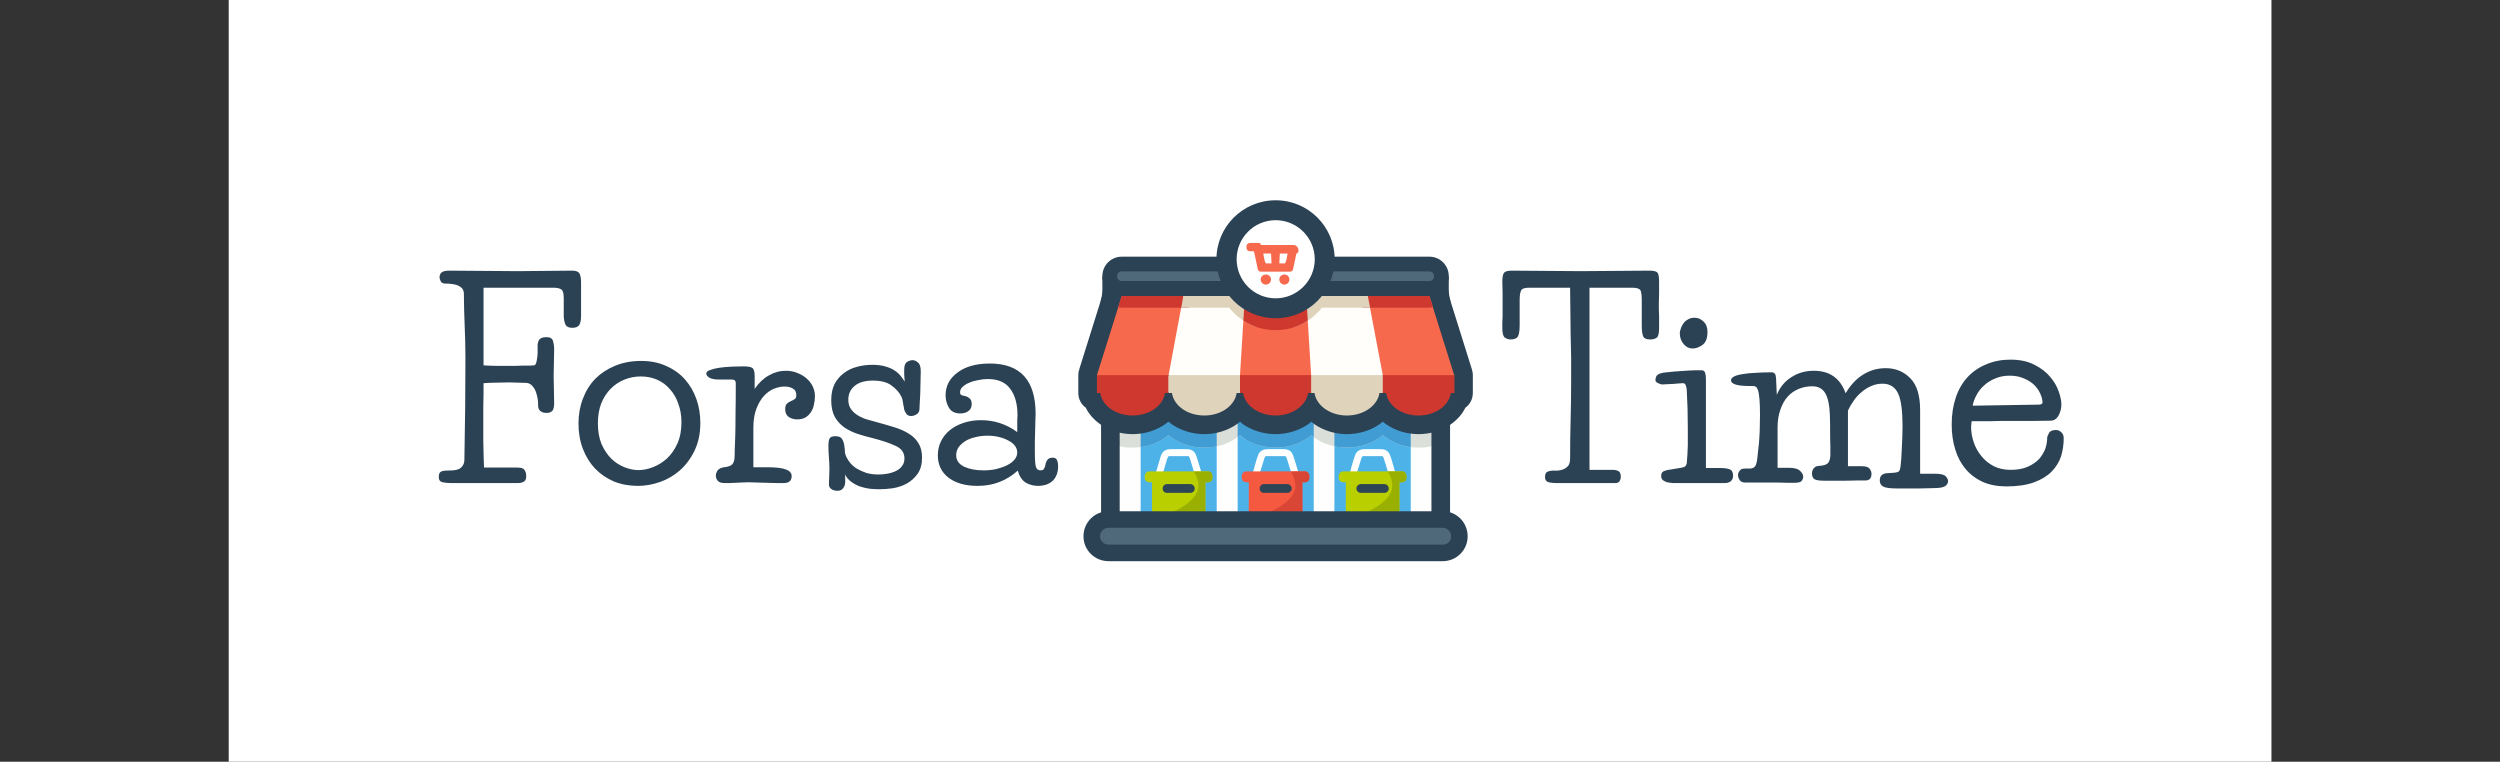 <svg xmlns="http://www.w3.org/2000/svg" version="1.1" xmlns:xlink="http://www.w3.org/1999/xlink" xmlns:svgjs="http://svgjs.dev/svgjs" viewBox="0 0 7.122 2.17"><rect x="0" y="0" width="7.122" height="2.17" fill="#333333" stroke="none"/><g transform="matrix(0.737,0,0,0.737,1.222,0.771)"><rect width="7.896" height="7.896" x="-0.774" y="-3.522" fill="#ffffff"></rect><g transform="matrix(1,0,0,1,0,0)" clip-path="url(#SvgjsClipPath2410)"><g clip-path="url(#SvgjsClipPath24054eab0148-714e-4368-abd0-821c5b5f8523)"><path d=" M 3.572 1.057 L 2.973 1.057 L 2.973 0.4 L 3.572 0.4 L 3.572 1.057 Z M 3.117 0.914 L 3.429 0.914 L 3.429 0.544 L 3.117 0.544 L 3.117 0.914 Z" fill="#2b4254" transform="matrix(1,0,0,1,0,0)" fill-rule="nonzero"></path></g><g clip-path="url(#SvgjsClipPath24054eab0148-714e-4368-abd0-821c5b5f8523)"><path d=" M 3.491 1.057 L 3.054 1.057 L 3.054 0.4 L 3.491 0.4 L 3.491 1.057 Z M 3.197 0.914 L 3.348 0.914 L 3.348 0.544 L 3.197 0.544 L 3.197 0.914 Z" fill="#2b4254" transform="matrix(1,0,0,1,0,0)" fill-rule="nonzero"></path></g><g clip-path="url(#SvgjsClipPath24054eab0148-714e-4368-abd0-821c5b5f8523)"><path d=" M 3.947 1.057 L 3.348 1.057 L 3.348 0.4 L 3.947 0.4 L 3.947 1.057 Z M 3.491 0.914 L 3.803 0.914 L 3.803 0.544 L 3.491 0.544 L 3.491 0.914 Z" fill="#2b4254" transform="matrix(1,0,0,1,0,0)" fill-rule="nonzero"></path></g><g clip-path="url(#SvgjsClipPath24054eab0148-714e-4368-abd0-821c5b5f8523)"><path d=" M 3.866 1.057 L 3.429 1.057 L 3.429 0.4 L 3.866 0.4 L 3.866 1.057 Z M 3.572 0.914 L 3.723 0.914 L 3.723 0.544 L 3.572 0.544 L 3.572 0.914 Z" fill="#2b4254" transform="matrix(1,0,0,1,0,0)" fill-rule="nonzero"></path></g><g clip-path="url(#SvgjsClipPath24054eab0148-714e-4368-abd0-821c5b5f8523)"><path d=" M 3.197 1.057 L 2.598 1.057 L 2.598 0.4 L 3.197 0.4 L 3.197 1.057 Z M 2.742 0.914 L 3.054 0.914 L 3.054 0.544 L 2.742 0.544 L 2.742 0.914 Z" fill="#2b4254" transform="matrix(1,0,0,1,0,0)" fill-rule="nonzero"></path></g><g clip-path="url(#SvgjsClipPath24054eab0148-714e-4368-abd0-821c5b5f8523)"><path d=" M 3.117 1.057 L 2.679 1.057 L 2.679 0.4 L 3.117 0.4 L 3.117 1.057 Z M 2.822 0.914 L 2.973 0.914 L 2.973 0.544 L 2.822 0.544 L 2.822 0.914 Z" fill="#2b4254" transform="matrix(1,0,0,1,0,0)" fill-rule="nonzero"></path></g><g clip-path="url(#SvgjsClipPath24054eab0148-714e-4368-abd0-821c5b5f8523)"><path d=" M 2.671 0.022 L 2.603 0.022 L 2.603 0.071 C 2.603 0.081 2.602 0.099 2.597 0.116 C 2.592 0.133 2.632 0.131 2.632 0.131 L 2.673 0.077 L 2.671 0.022 Z" fill="#2b4254" transform="matrix(1,0,0,1,0,0)" fill-rule="nonzero"></path></g><g clip-path="url(#SvgjsClipPath24054eab0148-714e-4368-abd0-821c5b5f8523)"><path d=" M 3.874 0.022 L 3.942 0.022 C 3.942 0.022 3.942 0.061 3.942 0.071 C 3.942 0.081 3.943 0.099 3.948 0.116 C 3.953 0.133 3.913 0.131 3.913 0.131 L 3.872 0.077 L 3.874 0.022 Z" fill="#2b4254" transform="matrix(1,0,0,1,0,0)" fill-rule="nonzero"></path></g><g clip-path="url(#SvgjsClipPath24054eab0148-714e-4368-abd0-821c5b5f8523)"><path d=" M 2.831 0.508 L 2.67 0.679 L 2.67 0.985 L 3.045 0.985 L 3.126 0.985 L 3.42 0.985 L 3.5 0.985 L 3.875 0.985 L 3.875 0.679 L 3.581 0.489 L 2.831 0.508 Z" fill="#fefefe" transform="matrix(1,0,0,1,0,0)" fill-rule="nonzero"></path></g><g clip-path="url(#SvgjsClipPath24054eab0148-714e-4368-abd0-821c5b5f8523)"><path d=" M 3.126 0.472 L 3.42 0.472 L 3.42 0.985 L 3.126 0.985 Z" fill="#4db2e8" transform="matrix(1,0,0,1,0,0)" fill-rule="nonzero"></path></g><g clip-path="url(#SvgjsClipPath24054eab0148-714e-4368-abd0-821c5b5f8523)"><path d=" M 3.5 0.472 L 3.795 0.472 L 3.795 0.985 L 3.5 0.985 Z" fill="#4db2e8" transform="matrix(1,0,0,1,0,0)" fill-rule="nonzero"></path></g><g clip-path="url(#SvgjsClipPath24054eab0148-714e-4368-abd0-821c5b5f8523)"><path d=" M 2.751 0.472 L 3.045 0.472 L 3.045 0.985 L 2.751 0.985 Z" fill="#4db2e8" transform="matrix(1,0,0,1,0,0)" fill-rule="nonzero"></path></g><g clip-path="url(#SvgjsClipPath24054eab0148-714e-4368-abd0-821c5b5f8523)"><path d=" M 3.875 0.522 C 3.867 0.531 3.85 0.541 3.825 0.541 C 3.792 0.541 3.772 0.524 3.771 0.514 C 3.769 0.501 3.763 0.49 3.755 0.48 C 3.756 0.477 3.757 0.475 3.757 0.472 L 3.617 0.472 C 3.617 0.472 3.617 0.472 3.617 0.472 L 3.617 0.474 C 3.617 0.476 3.618 0.478 3.619 0.48 C 3.61 0.489 3.605 0.501 3.603 0.514 C 3.601 0.524 3.582 0.541 3.548 0.541 C 3.515 0.541 3.495 0.524 3.494 0.514 C 3.491 0.497 3.483 0.483 3.471 0.472 L 3.35 0.472 C 3.338 0.483 3.33 0.497 3.327 0.514 C 3.326 0.524 3.306 0.541 3.273 0.541 C 3.239 0.541 3.22 0.524 3.218 0.514 C 3.216 0.497 3.207 0.483 3.195 0.472 L 3.074 0.472 C 3.062 0.483 3.054 0.497 3.051 0.514 C 3.05 0.524 3.03 0.541 2.997 0.541 C 2.964 0.541 2.944 0.524 2.942 0.514 C 2.94 0.501 2.935 0.489 2.927 0.479 C 2.927 0.477 2.928 0.474 2.929 0.472 L 2.788 0.472 C 2.789 0.475 2.789 0.477 2.79 0.48 C 2.782 0.489 2.777 0.501 2.775 0.514 C 2.773 0.524 2.753 0.541 2.72 0.541 C 2.695 0.541 2.678 0.531 2.67 0.523 L 2.67 0.679 C 2.686 0.683 2.703 0.684 2.72 0.684 C 2.766 0.684 2.81 0.671 2.845 0.646 C 2.85 0.643 2.854 0.64 2.858 0.636 C 2.863 0.64 2.867 0.643 2.871 0.646 C 2.907 0.671 2.951 0.684 2.997 0.684 C 3.043 0.684 3.087 0.671 3.122 0.646 C 3.127 0.643 3.131 0.64 3.135 0.636 C 3.139 0.64 3.143 0.643 3.147 0.646 C 3.182 0.671 3.227 0.684 3.273 0.684 C 3.318 0.684 3.363 0.671 3.398 0.646 C 3.402 0.643 3.406 0.64 3.411 0.636 C 3.415 0.64 3.419 0.643 3.423 0.646 C 3.458 0.671 3.503 0.684 3.548 0.684 C 3.594 0.684 3.639 0.671 3.674 0.646 C 3.678 0.643 3.683 0.64 3.687 0.636 C 3.691 0.64 3.695 0.643 3.7 0.646 C 3.735 0.671 3.779 0.684 3.825 0.684 C 3.842 0.684 3.859 0.683 3.875 0.679 L 3.875 0.522 Z" fill="#dbdfda" transform="matrix(1,0,0,1,0,0)" fill-rule="nonzero"></path></g><g clip-path="url(#SvgjsClipPath24054eab0148-714e-4368-abd0-821c5b5f8523)"><path d=" M 3.795 0.535 C 3.78 0.53 3.772 0.52 3.771 0.514 C 3.769 0.501 3.763 0.49 3.755 0.48 C 3.756 0.477 3.757 0.475 3.757 0.472 L 3.617 0.472 C 3.617 0.472 3.617 0.472 3.617 0.472 L 3.617 0.474 C 3.617 0.476 3.618 0.478 3.619 0.48 C 3.61 0.489 3.605 0.501 3.603 0.514 C 3.601 0.524 3.582 0.541 3.548 0.541 C 3.526 0.541 3.509 0.533 3.5 0.525 L 3.5 0.56 L 3.42 0.56 L 3.42 0.472 L 3.35 0.472 C 3.338 0.483 3.33 0.497 3.327 0.514 C 3.326 0.524 3.306 0.541 3.273 0.541 C 3.239 0.541 3.22 0.524 3.218 0.514 C 3.216 0.497 3.207 0.483 3.195 0.472 L 3.126 0.472 L 3.126 0.56 L 3.045 0.56 L 3.045 0.525 C 3.036 0.533 3.02 0.541 2.997 0.541 C 2.964 0.541 2.944 0.524 2.942 0.514 C 2.94 0.501 2.935 0.489 2.927 0.479 C 2.927 0.477 2.928 0.474 2.929 0.472 L 2.788 0.472 C 2.789 0.475 2.789 0.477 2.79 0.48 C 2.782 0.489 2.777 0.501 2.775 0.514 C 2.774 0.52 2.765 0.529 2.751 0.535 L 2.751 0.682 C 2.785 0.678 2.818 0.665 2.845 0.646 C 2.85 0.643 2.854 0.64 2.858 0.636 C 2.863 0.64 2.867 0.643 2.871 0.646 C 2.907 0.671 2.951 0.684 2.997 0.684 C 3.013 0.684 3.029 0.683 3.045 0.679 L 3.045 0.575 L 3.126 0.575 L 3.126 0.644 C 3.129 0.641 3.132 0.639 3.135 0.636 C 3.139 0.64 3.143 0.643 3.147 0.646 C 3.182 0.671 3.227 0.684 3.273 0.684 C 3.318 0.684 3.363 0.671 3.398 0.646 C 3.402 0.643 3.407 0.64 3.411 0.636 C 3.413 0.639 3.417 0.641 3.42 0.644 L 3.42 0.575 L 3.5 0.575 L 3.5 0.679 C 3.516 0.683 3.532 0.684 3.548 0.684 C 3.594 0.684 3.639 0.671 3.674 0.646 C 3.678 0.643 3.683 0.64 3.687 0.636 C 3.691 0.64 3.695 0.643 3.7 0.646 C 3.727 0.665 3.76 0.678 3.795 0.682 L 3.795 0.535 Z" fill="#409cd3" transform="matrix(1,0,0,1,0,0)" fill-rule="nonzero"></path></g><g clip-path="url(#SvgjsClipPath24054eab0148-714e-4368-abd0-821c5b5f8523)"><path d=" M 3.341 0.716 C 3.338 0.707 3.331 0.69 3.304 0.69 L 3.242 0.69 C 3.214 0.69 3.207 0.707 3.204 0.716 C 3.2 0.726 3.185 0.778 3.184 0.784 L 3.209 0.791 C 3.216 0.769 3.227 0.732 3.229 0.726 C 3.23 0.723 3.231 0.72 3.233 0.718 C 3.234 0.717 3.237 0.717 3.242 0.717 L 3.304 0.717 C 3.308 0.717 3.311 0.717 3.312 0.718 C 3.314 0.72 3.315 0.723 3.316 0.726 C 3.318 0.732 3.329 0.769 3.336 0.791 L 3.362 0.784 C 3.36 0.778 3.345 0.726 3.341 0.716 Z" fill="#ffffff" transform="matrix(1,0,0,1,0,0)" fill-rule="nonzero"></path></g><g clip-path="url(#SvgjsClipPath24054eab0148-714e-4368-abd0-821c5b5f8523)"><path d=" M 3.206 0.816 L 3.339 0.816 L 3.339 0.871 L 3.206 0.871 Z" fill="#2e4555" transform="matrix(1,0,0,1,0,0)" fill-rule="nonzero"></path></g><g clip-path="url(#SvgjsClipPath24054eab0148-714e-4368-abd0-821c5b5f8523)"><path d=" M 3.386 0.776 L 3.159 0.776 C 3.15 0.776 3.142 0.784 3.142 0.793 L 3.142 0.802 C 3.142 0.811 3.15 0.818 3.159 0.818 L 3.169 0.818 L 3.169 0.949 L 3.376 0.949 L 3.376 0.818 L 3.386 0.818 C 3.395 0.818 3.403 0.811 3.403 0.802 L 3.403 0.793 C 3.403 0.784 3.395 0.776 3.386 0.776 Z M 3.335 0.842 C 3.335 0.852 3.327 0.859 3.318 0.859 L 3.227 0.859 C 3.218 0.859 3.211 0.852 3.211 0.842 L 3.211 0.842 C 3.211 0.833 3.218 0.825 3.227 0.825 L 3.318 0.825 C 3.327 0.825 3.335 0.833 3.335 0.842 L 3.335 0.842 Z" fill="#f55940" transform="matrix(1,0,0,1,0,0)" fill-rule="nonzero"></path></g><g clip-path="url(#SvgjsClipPath24054eab0148-714e-4368-abd0-821c5b5f8523)"><path d=" M 3.386 0.776 L 3.331 0.776 C 3.344 0.797 3.352 0.82 3.348 0.843 C 3.341 0.879 3.298 0.916 3.219 0.947 C 3.218 0.948 3.217 0.948 3.216 0.949 L 3.376 0.949 L 3.376 0.818 L 3.386 0.818 C 3.395 0.818 3.403 0.811 3.403 0.802 L 3.403 0.793 C 3.403 0.784 3.395 0.776 3.386 0.776 Z" fill="#da4636" transform="matrix(1,0,0,1,0,0)" fill-rule="nonzero"></path></g><g clip-path="url(#SvgjsClipPath24054eab0148-714e-4368-abd0-821c5b5f8523)"><path d=" M 3.716 0.716 C 3.713 0.707 3.706 0.69 3.679 0.69 L 3.616 0.69 C 3.589 0.69 3.582 0.707 3.579 0.716 C 3.575 0.726 3.56 0.778 3.559 0.784 L 3.584 0.791 C 3.591 0.769 3.602 0.732 3.604 0.726 C 3.605 0.723 3.606 0.72 3.608 0.718 C 3.609 0.717 3.612 0.717 3.616 0.717 L 3.679 0.717 C 3.683 0.717 3.686 0.717 3.687 0.718 C 3.689 0.72 3.69 0.723 3.691 0.726 C 3.693 0.732 3.704 0.769 3.711 0.791 L 3.736 0.784 C 3.735 0.778 3.72 0.726 3.716 0.716 Z" fill="#ffffff" transform="matrix(1,0,0,1,0,0)" fill-rule="nonzero"></path></g><g clip-path="url(#SvgjsClipPath24054eab0148-714e-4368-abd0-821c5b5f8523)"><path d=" M 3.581 0.816 L 3.714 0.816 L 3.714 0.871 L 3.581 0.871 Z" fill="#2e4555" transform="matrix(1,0,0,1,0,0)" fill-rule="nonzero"></path></g><g clip-path="url(#SvgjsClipPath24054eab0148-714e-4368-abd0-821c5b5f8523)"><path d=" M 3.761 0.776 L 3.534 0.776 C 3.525 0.776 3.517 0.784 3.517 0.793 L 3.517 0.802 C 3.517 0.811 3.525 0.818 3.534 0.818 L 3.544 0.818 L 3.544 0.949 L 3.751 0.949 L 3.751 0.818 L 3.761 0.818 C 3.77 0.818 3.778 0.811 3.778 0.802 L 3.778 0.793 C 3.778 0.784 3.77 0.776 3.761 0.776 Z M 3.71 0.842 C 3.71 0.852 3.702 0.859 3.693 0.859 L 3.602 0.859 C 3.593 0.859 3.585 0.852 3.585 0.842 L 3.585 0.842 C 3.585 0.833 3.593 0.825 3.602 0.825 L 3.693 0.825 C 3.702 0.825 3.71 0.833 3.71 0.842 L 3.71 0.842 Z" fill="#b9cf00" transform="matrix(1,0,0,1,0,0)" fill-rule="nonzero"></path></g><g clip-path="url(#SvgjsClipPath24054eab0148-714e-4368-abd0-821c5b5f8523)"><path d=" M 3.761 0.776 L 3.706 0.776 C 3.719 0.797 3.727 0.82 3.722 0.843 C 3.716 0.879 3.673 0.916 3.594 0.947 C 3.593 0.948 3.592 0.948 3.591 0.949 L 3.751 0.949 L 3.751 0.818 L 3.761 0.818 C 3.77 0.818 3.778 0.811 3.778 0.802 L 3.778 0.793 C 3.778 0.784 3.77 0.776 3.761 0.776 Z" fill="#9ab000" transform="matrix(1,0,0,1,0,0)" fill-rule="nonzero"></path></g><g clip-path="url(#SvgjsClipPath24054eab0148-714e-4368-abd0-821c5b5f8523)"><path d=" M 2.966 0.716 C 2.963 0.707 2.956 0.69 2.929 0.69 L 2.867 0.69 C 2.839 0.69 2.833 0.707 2.829 0.716 C 2.826 0.726 2.811 0.778 2.809 0.784 L 2.835 0.791 C 2.841 0.769 2.852 0.732 2.854 0.726 C 2.856 0.723 2.857 0.72 2.858 0.718 C 2.859 0.717 2.862 0.717 2.867 0.717 L 2.929 0.717 C 2.933 0.717 2.936 0.717 2.938 0.718 C 2.939 0.72 2.94 0.723 2.941 0.726 C 2.944 0.732 2.954 0.769 2.961 0.791 L 2.987 0.784 C 2.985 0.778 2.97 0.726 2.966 0.716 Z" fill="#ffffff" transform="matrix(1,0,0,1,0,0)" fill-rule="nonzero"></path></g><g clip-path="url(#SvgjsClipPath24054eab0148-714e-4368-abd0-821c5b5f8523)"><path d=" M 2.831 0.816 L 2.965 0.816 L 2.965 0.871 L 2.831 0.871 Z" fill="#2e4555" transform="matrix(1,0,0,1,0,0)" fill-rule="nonzero"></path></g><g clip-path="url(#SvgjsClipPath24054eab0148-714e-4368-abd0-821c5b5f8523)"><path d=" M 3.011 0.776 L 2.784 0.776 C 2.775 0.776 2.767 0.784 2.767 0.793 L 2.767 0.802 C 2.767 0.811 2.775 0.818 2.784 0.818 L 2.795 0.818 L 2.795 0.949 L 3.001 0.949 L 3.001 0.818 L 3.011 0.818 C 3.021 0.818 3.028 0.811 3.028 0.802 L 3.028 0.793 C 3.028 0.784 3.021 0.776 3.011 0.776 Z M 2.96 0.842 C 2.96 0.852 2.952 0.859 2.943 0.859 L 2.853 0.859 C 2.843 0.859 2.836 0.852 2.836 0.842 L 2.836 0.842 C 2.836 0.833 2.843 0.825 2.853 0.825 L 2.943 0.825 C 2.952 0.825 2.96 0.833 2.96 0.842 L 2.96 0.842 Z" fill="#b9cf00" transform="matrix(1,0,0,1,0,0)" fill-rule="nonzero"></path></g><g clip-path="url(#SvgjsClipPath24054eab0148-714e-4368-abd0-821c5b5f8523)"><path d=" M 3.011 0.776 L 2.956 0.776 C 2.97 0.797 2.977 0.82 2.973 0.843 C 2.966 0.879 2.923 0.916 2.844 0.947 C 2.843 0.948 2.842 0.948 2.841 0.949 L 3.001 0.949 L 3.001 0.818 L 3.011 0.818 C 3.021 0.818 3.028 0.811 3.028 0.802 L 3.028 0.793 C 3.028 0.784 3.021 0.776 3.011 0.776 Z" fill="#9ab000" transform="matrix(1,0,0,1,0,0)" fill-rule="nonzero"></path></g><g clip-path="url(#SvgjsClipPath24054eab0148-714e-4368-abd0-821c5b5f8523)"><path d=" M 3.825 0.632 C 3.779 0.632 3.735 0.618 3.7 0.594 C 3.695 0.59 3.691 0.587 3.687 0.584 C 3.683 0.587 3.678 0.59 3.674 0.594 C 3.639 0.618 3.594 0.632 3.548 0.632 C 3.503 0.632 3.458 0.618 3.423 0.594 C 3.419 0.591 3.415 0.587 3.411 0.584 C 3.407 0.587 3.402 0.591 3.398 0.594 C 3.363 0.618 3.318 0.632 3.273 0.632 C 3.227 0.632 3.182 0.618 3.147 0.594 C 3.143 0.591 3.139 0.587 3.135 0.584 C 3.131 0.587 3.127 0.591 3.122 0.594 C 3.087 0.618 3.043 0.632 2.997 0.632 C 2.951 0.632 2.907 0.618 2.871 0.594 C 2.867 0.59 2.863 0.587 2.858 0.584 C 2.854 0.587 2.85 0.59 2.845 0.594 C 2.81 0.618 2.766 0.632 2.72 0.632 C 2.674 0.632 2.63 0.618 2.595 0.594 C 2.57 0.576 2.551 0.555 2.539 0.53 C 2.521 0.517 2.51 0.496 2.51 0.473 L 2.51 0.404 C 2.51 0.395 2.512 0.386 2.515 0.377 L 2.609 0.077 C 2.619 0.047 2.646 0.026 2.678 0.026 L 3.867 0.026 C 3.899 0.026 3.927 0.047 3.936 0.077 L 4.03 0.377 C 4.033 0.386 4.035 0.395 4.035 0.404 L 4.035 0.473 C 4.035 0.496 4.024 0.517 4.006 0.53 C 3.994 0.555 3.975 0.576 3.95 0.594 C 3.915 0.618 3.871 0.632 3.825 0.632 Z M 3.755 0.427 C 3.763 0.437 3.769 0.449 3.771 0.462 C 3.772 0.471 3.792 0.489 3.825 0.489 C 3.858 0.489 3.878 0.471 3.88 0.462 C 3.881 0.451 3.886 0.44 3.892 0.431 L 3.892 0.416 L 3.815 0.17 L 2.73 0.17 L 2.653 0.416 L 2.653 0.431 C 2.66 0.44 2.664 0.451 2.666 0.462 C 2.667 0.471 2.687 0.489 2.72 0.489 C 2.753 0.489 2.773 0.471 2.775 0.462 C 2.777 0.449 2.782 0.437 2.79 0.427 C 2.788 0.42 2.787 0.413 2.787 0.405 L 2.787 0.404 C 2.787 0.365 2.819 0.333 2.858 0.333 L 2.858 0.333 C 2.883 0.333 2.906 0.345 2.919 0.366 C 2.931 0.385 2.933 0.407 2.927 0.427 C 2.935 0.437 2.94 0.449 2.942 0.462 C 2.944 0.471 2.964 0.489 2.997 0.489 C 3.03 0.489 3.05 0.471 3.051 0.462 C 3.057 0.427 3.087 0.401 3.122 0.401 L 3.147 0.401 C 3.183 0.401 3.213 0.427 3.218 0.462 C 3.22 0.471 3.239 0.489 3.273 0.489 C 3.306 0.489 3.326 0.471 3.327 0.462 C 3.332 0.427 3.362 0.401 3.398 0.401 L 3.423 0.401 C 3.458 0.401 3.489 0.427 3.494 0.462 C 3.495 0.471 3.515 0.489 3.548 0.489 C 3.582 0.489 3.601 0.471 3.603 0.462 C 3.605 0.449 3.61 0.437 3.619 0.427 C 3.618 0.425 3.617 0.423 3.617 0.421 L 3.617 0.42 C 3.612 0.399 3.617 0.376 3.631 0.36 C 3.644 0.343 3.665 0.333 3.687 0.333 L 3.687 0.333 C 3.727 0.333 3.759 0.365 3.759 0.404 L 3.759 0.406 C 3.759 0.413 3.757 0.42 3.755 0.427 Z M 2.582 0.404 L 2.582 0.404 L 2.582 0.404 Z" fill="#2b4254" transform="matrix(1,0,0,1,0,0)" fill-rule="nonzero"></path></g><g clip-path="url(#SvgjsClipPath24054eab0148-714e-4368-abd0-821c5b5f8523)"><path d=" M 3.399 0.461 C 3.399 0.516 3.342 0.56 3.273 0.56 C 3.203 0.56 3.146 0.516 3.146 0.461 C 3.146 0.406 3.203 0.361 3.273 0.361 C 3.342 0.361 3.399 0.406 3.399 0.461 Z" fill="#ce382e" transform="matrix(1,0,0,1,0,0)" fill-rule="nonzero"></path></g><g clip-path="url(#SvgjsClipPath24054eab0148-714e-4368-abd0-821c5b5f8523)"><path d=" M 3.675 0.461 C 3.675 0.516 3.618 0.56 3.548 0.56 C 3.479 0.56 3.422 0.516 3.422 0.461 C 3.422 0.406 3.479 0.361 3.548 0.361 C 3.618 0.361 3.675 0.406 3.675 0.461 Z" fill="#dfd3bb" transform="matrix(1,0,0,1,0,0)" fill-rule="nonzero"></path></g><g clip-path="url(#SvgjsClipPath24054eab0148-714e-4368-abd0-821c5b5f8523)"><path d=" M 3.951 0.461 C 3.951 0.516 3.895 0.56 3.825 0.56 C 3.755 0.56 3.699 0.516 3.699 0.461 C 3.699 0.406 3.755 0.361 3.825 0.361 C 3.895 0.361 3.951 0.406 3.951 0.461 Z" fill="#ce382e" transform="matrix(1,0,0,1,0,0)" fill-rule="nonzero"></path></g><g clip-path="url(#SvgjsClipPath24054eab0148-714e-4368-abd0-821c5b5f8523)"><path d=" M 3.687 0.404 L 3.548 0.339 L 3.41 0.404 L 3.401 0.441 L 3.41 0.473 L 3.687 0.473 L 3.695 0.44 L 3.687 0.404 Z" fill="#dfd3bb" transform="matrix(1,0,0,1,0,0)" fill-rule="nonzero"></path></g><g clip-path="url(#SvgjsClipPath24054eab0148-714e-4368-abd0-821c5b5f8523)"><path d=" M 3.964 0.404 L 3.819 0.324 L 3.687 0.404 L 3.687 0.473 L 3.964 0.473 L 3.964 0.404 Z" fill="#ce382e" transform="matrix(1,0,0,1,0,0)" fill-rule="nonzero"></path></g><g clip-path="url(#SvgjsClipPath24054eab0148-714e-4368-abd0-821c5b5f8523)"><path d=" M 3.265 0.324 L 3.135 0.404 L 3.126 0.438 L 3.135 0.473 L 3.41 0.473 L 3.41 0.404 L 3.265 0.324 Z" fill="#ce382e" transform="matrix(1,0,0,1,0,0)" fill-rule="nonzero"></path></g><g clip-path="url(#SvgjsClipPath24054eab0148-714e-4368-abd0-821c5b5f8523)"><path d=" M 3.123 0.461 C 3.123 0.516 3.067 0.56 2.997 0.56 C 2.927 0.56 2.871 0.516 2.871 0.461 C 2.871 0.406 2.927 0.361 2.997 0.361 C 3.067 0.361 3.123 0.406 3.123 0.461 Z" fill="#dfd3bb" transform="matrix(1,0,0,1,0,0)" fill-rule="nonzero"></path></g><g clip-path="url(#SvgjsClipPath24054eab0148-714e-4368-abd0-821c5b5f8523)"><path d=" M 2.846 0.461 C 2.846 0.516 2.79 0.56 2.72 0.56 C 2.65 0.56 2.594 0.516 2.594 0.461 C 2.594 0.406 2.65 0.361 2.72 0.361 C 2.79 0.361 2.846 0.406 2.846 0.461 Z" fill="#ce382e" transform="matrix(1,0,0,1,0,0)" fill-rule="nonzero"></path></g><g clip-path="url(#SvgjsClipPath24054eab0148-714e-4368-abd0-821c5b5f8523)"><path d=" M 2.859 0.404 L 2.992 0.324 L 3.135 0.404 L 3.135 0.473 L 2.859 0.473 L 2.843 0.435 L 2.859 0.404 Z" fill="#dfd3bb" transform="matrix(1,0,0,1,0,0)" fill-rule="nonzero"></path></g><g clip-path="url(#SvgjsClipPath24054eab0148-714e-4368-abd0-821c5b5f8523)"><path d=" M 2.582 0.404 L 2.72 0.324 L 2.858 0.404 L 2.858 0.473 L 2.582 0.473 L 2.582 0.404 Z" fill="#ce382e" transform="matrix(1,0,0,1,0,0)" fill-rule="nonzero"></path></g><g clip-path="url(#SvgjsClipPath24054eab0148-714e-4368-abd0-821c5b5f8523)"><path d=" M 3.867 0.098 L 3.963 0.404 L 3.687 0.404 L 3.555 0.246 L 3.629 0.098 L 3.867 0.098 Z" fill="#f6694d" transform="matrix(1,0,0,1,0,0)" fill-rule="nonzero"></path></g><g clip-path="url(#SvgjsClipPath24054eab0148-714e-4368-abd0-821c5b5f8523)"><path d=" M 3.629 0.098 L 3.687 0.404 L 3.41 0.404 L 3.33 0.259 L 3.391 0.098 L 3.629 0.098 Z" fill="#fffefb" transform="matrix(1,0,0,1,0,0)" fill-rule="nonzero"></path></g><g clip-path="url(#SvgjsClipPath24054eab0148-714e-4368-abd0-821c5b5f8523)"><path d=" M 2.678 0.098 L 2.582 0.404 L 2.859 0.404 L 2.99 0.246 L 2.916 0.098 L 2.678 0.098 Z" fill="#f6694d" transform="matrix(1,0,0,1,0,0)" fill-rule="nonzero"></path></g><g clip-path="url(#SvgjsClipPath24054eab0148-714e-4368-abd0-821c5b5f8523)"><path d=" M 2.916 0.098 L 2.859 0.404 L 3.135 0.404 L 3.216 0.259 L 3.154 0.098 L 2.916 0.098 Z" fill="#fffefb" transform="matrix(1,0,0,1,0,0)" fill-rule="nonzero"></path></g><g clip-path="url(#SvgjsClipPath24054eab0148-714e-4368-abd0-821c5b5f8523)"><path d=" M 3.391 0.098 L 3.273 0.098 L 3.154 0.098 L 3.135 0.404 L 3.273 0.404 L 3.41 0.404 L 3.391 0.098 Z" fill="#f6694d" transform="matrix(1,0,0,1,0,0)" fill-rule="nonzero"></path></g><g clip-path="url(#SvgjsClipPath24054eab0148-714e-4368-abd0-821c5b5f8523)"><path d=" M 3.607 0.143 L 3.867 0.143 C 3.872 0.143 3.877 0.142 3.881 0.141 L 3.867 0.098 L 3.629 0.098 L 3.607 0.143 Z" fill="#ce382e" transform="matrix(1,0,0,1,0,0)" fill-rule="nonzero"></path></g><g clip-path="url(#SvgjsClipPath24054eab0148-714e-4368-abd0-821c5b5f8523)"><path d=" M 3.629 0.098 L 3.391 0.098 L 3.345 0.218 C 3.388 0.204 3.425 0.177 3.452 0.143 L 3.638 0.143 L 3.629 0.098 Z" fill="#dfd3bb" transform="matrix(1,0,0,1,0,0)" fill-rule="nonzero"></path></g><g clip-path="url(#SvgjsClipPath24054eab0148-714e-4368-abd0-821c5b5f8523)"><path d=" M 2.664 0.141 C 2.669 0.142 2.673 0.143 2.678 0.143 L 2.938 0.143 L 2.916 0.098 L 2.678 0.098 L 2.664 0.141 Z" fill="#ce382e" transform="matrix(1,0,0,1,0,0)" fill-rule="nonzero"></path></g><g clip-path="url(#SvgjsClipPath24054eab0148-714e-4368-abd0-821c5b5f8523)"><path d=" M 3.154 0.098 L 2.916 0.098 L 2.908 0.143 L 3.093 0.143 C 3.12 0.177 3.157 0.204 3.2 0.218 L 3.154 0.098 Z" fill="#dfd3bb" transform="matrix(1,0,0,1,0,0)" fill-rule="nonzero"></path></g><g clip-path="url(#SvgjsClipPath24054eab0148-714e-4368-abd0-821c5b5f8523)"><path d=" M 3.273 0.23 C 3.318 0.23 3.361 0.217 3.397 0.193 L 3.391 0.098 L 3.154 0.098 L 3.148 0.193 C 3.184 0.217 3.227 0.23 3.273 0.23 Z" fill="#ce382e" transform="matrix(1,0,0,1,0,0)" fill-rule="nonzero"></path></g><g clip-path="url(#SvgjsClipPath24054eab0148-714e-4368-abd0-821c5b5f8523)"><path d=" M 2.678 -0.054 L 3.867 -0.054 C 3.909 -0.054 3.942 -0.02 3.942 0.021 L 3.942 0.022 C 3.942 0.063 3.909 0.097 3.867 0.097 L 2.678 0.097 C 2.636 0.097 2.603 0.063 2.603 0.022 L 2.603 0.021 C 2.603 -0.02 2.636 -0.054 2.678 -0.054 Z" fill="#2b4254" transform="matrix(1,0,0,1,0,0)" fill-rule="nonzero"></path></g><g clip-path="url(#SvgjsClipPath24054eab0148-714e-4368-abd0-821c5b5f8523)"><path d=" M 2.678 0.003 L 3.867 0.003 C 3.877 0.003 3.885 0.011 3.885 0.021 L 3.885 0.022 C 3.885 0.032 3.877 0.04 3.867 0.04 L 2.678 0.04 C 2.668 0.04 2.66 0.032 2.66 0.022 L 2.66 0.021 C 2.66 0.011 2.668 0.003 2.678 0.003 Z" fill="#50697a" transform="matrix(1,0,0,1,0,0)" fill-rule="nonzero"></path></g><g clip-path="url(#SvgjsClipPath24054eab0148-714e-4368-abd0-821c5b5f8523)"><path d=" M 3.501 -0.044 C 3.501 0.082 3.399 0.184 3.273 0.184 C 3.146 0.184 3.044 0.082 3.044 -0.044 C 3.044 -0.17 3.146 -0.272 3.273 -0.272 C 3.399 -0.272 3.501 -0.17 3.501 -0.044 Z" fill="#2b4254" transform="matrix(1,0,0,1,0,0)" fill-rule="nonzero"></path></g><g clip-path="url(#SvgjsClipPath24054eab0148-714e-4368-abd0-821c5b5f8523)"><path d=" M 3.424 -0.044 C 3.424 0.039 3.356 0.107 3.273 0.107 C 3.189 0.107 3.122 0.039 3.122 -0.044 C 3.122 -0.127 3.189 -0.195 3.273 -0.195 C 3.356 -0.195 3.424 -0.127 3.424 -0.044 Z" fill="#ffffff" transform="matrix(1,0,0,1,0,0)" fill-rule="nonzero"></path></g><g clip-path="url(#SvgjsClipPath24054eab0148-714e-4368-abd0-821c5b5f8523)"><path d=" M 3.342 -0.099 L 3.216 -0.099 L 3.215 -0.101 C 3.215 -0.105 3.212 -0.107 3.209 -0.107 L 3.173 -0.107 C 3.166 -0.107 3.16 -0.101 3.16 -0.094 L 3.16 -0.088 C 3.16 -0.081 3.166 -0.075 3.173 -0.075 L 3.189 -0.075 L 3.204 -0.005 C 3.205 -0 3.21 0.004 3.215 0.004 L 3.329 0.004 C 3.334 0.004 3.339 -0 3.34 -0.005 L 3.353 -0.066 C 3.357 -0.066 3.361 -0.072 3.361 -0.075 L 3.361 -0.079 C 3.361 -0.09 3.352 -0.099 3.342 -0.099 Z M 3.235 -0.028 L 3.235 -0.028 C 3.232 -0.033 3.23 -0.039 3.229 -0.044 L 3.225 -0.066 L 3.255 -0.066 L 3.257 -0.028 L 3.235 -0.028 Z M 3.315 -0.044 C 3.314 -0.039 3.312 -0.033 3.309 -0.028 L 3.309 -0.028 C 3.309 -0.028 3.287 -0.028 3.287 -0.028 L 3.289 -0.066 L 3.319 -0.066 L 3.315 -0.044 Z" fill="#f6694d" transform="matrix(1,0,0,1,0,0)" fill-rule="nonzero"></path></g><g clip-path="url(#SvgjsClipPath24054eab0148-714e-4368-abd0-821c5b5f8523)"><path d=" M 3.255 0.034 C 3.255 0.045 3.246 0.054 3.235 0.054 C 3.224 0.054 3.215 0.045 3.215 0.034 C 3.215 0.023 3.224 0.015 3.235 0.015 C 3.246 0.015 3.255 0.023 3.255 0.034 Z" fill="#f6694d" transform="matrix(1,0,0,1,0,0)" fill-rule="nonzero"></path></g><g clip-path="url(#SvgjsClipPath24054eab0148-714e-4368-abd0-821c5b5f8523)"><path d=" M 3.326 0.034 C 3.326 0.045 3.317 0.054 3.307 0.054 C 3.296 0.054 3.287 0.045 3.287 0.034 C 3.287 0.023 3.296 0.015 3.307 0.015 C 3.317 0.015 3.326 0.023 3.326 0.034 Z" fill="#f6694d" transform="matrix(1,0,0,1,0,0)" fill-rule="nonzero"></path></g><g clip-path="url(#SvgjsClipPath24054eab0148-714e-4368-abd0-821c5b5f8523)"><path d=" M 3.919 1.123 L 2.627 1.123 C 2.573 1.123 2.53 1.08 2.53 1.027 C 2.53 0.973 2.573 0.93 2.627 0.93 L 3.919 0.93 C 3.972 0.93 4.015 0.973 4.015 1.027 C 4.015 1.08 3.972 1.123 3.919 1.123 Z" fill="#2b4254" transform="matrix(1,0,0,1,0,0)" fill-rule="nonzero"></path></g><g clip-path="url(#SvgjsClipPath24054eab0148-714e-4368-abd0-821c5b5f8523)"><path d=" M 2.627 0.994 L 3.919 0.994 C 3.937 0.994 3.951 1.009 3.951 1.027 L 3.951 1.027 C 3.951 1.045 3.937 1.059 3.919 1.059 L 2.627 1.059 C 2.609 1.059 2.594 1.045 2.594 1.027 L 2.594 1.027 C 2.594 1.009 2.609 0.994 2.627 0.994 Z" fill="#50697a" transform="matrix(1,0,0,1,0,0)" fill-rule="nonzero"></path></g></g><g><path d=" M 0.137 0.729 Q 0.139 0.629 0.14 0.531 Q 0.141 0.432 0.141 0.332 Q 0.141 0.298 0.14 0.269 Q 0.139 0.239 0.138 0.211 Q 0.137 0.182 0.136 0.153 Q 0.135 0.124 0.135 0.089 Q 0.135 0.05 0.063 0.05 Q 0.051 0.05 0.046 0.042 Q 0.041 0.033 0.041 0.025 Q 0.041 0.014 0.049 0.007 Q 0.057 0 0.079 0 Q 0.143 0 0.211 0.001 Q 0.28 0.002 0.344 0.002 Q 0.397 0.002 0.449 0.001 Q 0.501 0 0.554 0 Q 0.575 0 0.582 0.011 Q 0.588 0.022 0.588 0.048 L 0.588 0.174 Q 0.588 0.199 0.581 0.21 Q 0.574 0.221 0.554 0.221 Q 0.533 0.221 0.527 0.207 Q 0.521 0.192 0.521 0.174 L 0.521 0.107 Q 0.521 0.079 0.512 0.073 Q 0.502 0.066 0.482 0.066 L 0.211 0.066 L 0.211 0.366 Q 0.24 0.368 0.26 0.368 Q 0.28 0.368 0.308 0.368 Q 0.32 0.368 0.336 0.368 Q 0.351 0.367 0.365 0.367 Q 0.38 0.367 0.392 0.367 Q 0.403 0.366 0.406 0.366 Q 0.411 0.366 0.414 0.358 Q 0.417 0.349 0.418 0.339 Q 0.42 0.328 0.42 0.318 Q 0.42 0.308 0.42 0.304 Q 0.42 0.294 0.42 0.286 Q 0.421 0.277 0.424 0.271 Q 0.427 0.264 0.434 0.261 Q 0.441 0.257 0.454 0.257 Q 0.476 0.257 0.48 0.273 Q 0.484 0.288 0.484 0.304 Q 0.484 0.329 0.483 0.355 Q 0.482 0.381 0.482 0.406 Q 0.482 0.431 0.483 0.46 Q 0.484 0.488 0.484 0.512 Q 0.484 0.533 0.477 0.542 Q 0.469 0.55 0.454 0.55 Q 0.44 0.55 0.431 0.543 Q 0.422 0.536 0.422 0.522 Q 0.422 0.497 0.417 0.481 Q 0.413 0.464 0.406 0.454 Q 0.399 0.443 0.392 0.439 Q 0.384 0.434 0.378 0.434 Q 0.361 0.433 0.345 0.433 Q 0.328 0.432 0.311 0.432 Q 0.282 0.432 0.261 0.433 Q 0.24 0.433 0.211 0.435 Q 0.211 0.454 0.211 0.478 Q 0.211 0.501 0.21 0.526 Q 0.21 0.55 0.21 0.574 Q 0.21 0.597 0.21 0.616 Q 0.21 0.633 0.21 0.656 Q 0.211 0.679 0.211 0.701 Q 0.212 0.723 0.212 0.74 Q 0.213 0.757 0.213 0.761 L 0.34 0.761 Q 0.346 0.761 0.352 0.762 Q 0.358 0.762 0.363 0.765 Q 0.369 0.768 0.372 0.775 Q 0.376 0.782 0.376 0.795 Q 0.376 0.811 0.366 0.816 Q 0.357 0.821 0.346 0.821 L 0.081 0.821 Q 0.068 0.821 0.053 0.818 Q 0.038 0.815 0.038 0.798 Q 0.038 0.782 0.045 0.778 Q 0.053 0.773 0.066 0.773 Q 0.08 0.773 0.093 0.772 Q 0.106 0.771 0.116 0.767 Q 0.125 0.762 0.131 0.753 Q 0.137 0.744 0.137 0.729 M 1.049 0.588 Q 1.049 0.649 1.027 0.695 Q 1.005 0.741 0.97 0.772 Q 0.936 0.802 0.893 0.817 Q 0.85 0.832 0.808 0.832 Q 0.757 0.832 0.715 0.815 Q 0.673 0.797 0.642 0.765 Q 0.612 0.733 0.595 0.689 Q 0.578 0.644 0.578 0.591 Q 0.578 0.539 0.595 0.495 Q 0.612 0.45 0.643 0.418 Q 0.675 0.386 0.719 0.368 Q 0.764 0.349 0.82 0.349 Q 0.876 0.349 0.918 0.369 Q 0.961 0.388 0.99 0.421 Q 1.019 0.454 1.034 0.497 Q 1.049 0.54 1.049 0.588 M 0.819 0.409 Q 0.786 0.409 0.756 0.421 Q 0.726 0.433 0.703 0.456 Q 0.68 0.479 0.666 0.513 Q 0.653 0.547 0.653 0.59 Q 0.653 0.636 0.667 0.67 Q 0.682 0.704 0.705 0.727 Q 0.728 0.749 0.756 0.76 Q 0.784 0.771 0.81 0.771 Q 0.836 0.771 0.865 0.76 Q 0.894 0.749 0.919 0.727 Q 0.944 0.704 0.96 0.669 Q 0.976 0.634 0.976 0.586 Q 0.976 0.547 0.964 0.515 Q 0.953 0.482 0.932 0.459 Q 0.912 0.435 0.883 0.422 Q 0.854 0.409 0.819 0.409 M 1.492 0.485 Q 1.492 0.502 1.488 0.518 Q 1.485 0.534 1.477 0.546 Q 1.469 0.559 1.456 0.567 Q 1.443 0.575 1.423 0.575 Q 1.406 0.575 1.391 0.566 Q 1.377 0.556 1.377 0.536 Q 1.377 0.521 1.383 0.515 Q 1.39 0.508 1.398 0.505 Q 1.407 0.501 1.413 0.497 Q 1.42 0.493 1.42 0.482 Q 1.42 0.463 1.407 0.456 Q 1.394 0.448 1.374 0.448 Q 1.356 0.448 1.335 0.456 Q 1.314 0.464 1.296 0.483 Q 1.278 0.502 1.266 0.533 Q 1.254 0.563 1.254 0.608 L 1.254 0.76 L 1.308 0.76 Q 1.36 0.76 1.381 0.769 Q 1.402 0.777 1.402 0.794 Q 1.402 0.821 1.372 0.821 Q 1.357 0.821 1.339 0.821 Q 1.321 0.82 1.302 0.82 Q 1.284 0.819 1.266 0.819 Q 1.248 0.818 1.234 0.818 Q 1.219 0.818 1.208 0.819 Q 1.197 0.819 1.186 0.82 Q 1.176 0.82 1.165 0.821 Q 1.155 0.821 1.141 0.821 Q 1.125 0.821 1.117 0.813 Q 1.109 0.804 1.109 0.793 Q 1.109 0.782 1.116 0.772 Q 1.124 0.762 1.141 0.76 Q 1.165 0.757 1.172 0.749 Q 1.18 0.74 1.181 0.726 Q 1.182 0.713 1.182 0.693 Q 1.183 0.672 1.184 0.639 Q 1.185 0.605 1.185 0.556 Q 1.186 0.507 1.186 0.435 Q 1.186 0.421 1.171 0.421 L 1.122 0.421 Q 1.097 0.421 1.084 0.414 Q 1.072 0.406 1.072 0.398 Q 1.072 0.389 1.087 0.384 Q 1.103 0.378 1.125 0.375 Q 1.147 0.372 1.172 0.371 Q 1.197 0.37 1.215 0.37 Q 1.241 0.37 1.25 0.376 Q 1.259 0.382 1.259 0.408 L 1.259 0.457 Q 1.283 0.422 1.314 0.405 Q 1.345 0.387 1.38 0.387 Q 1.405 0.387 1.425 0.396 Q 1.446 0.404 1.461 0.418 Q 1.476 0.431 1.484 0.449 Q 1.492 0.466 1.492 0.485 M 1.608 0.788 Q 1.609 0.796 1.609 0.803 Q 1.609 0.81 1.609 0.816 Q 1.609 0.831 1.601 0.841 Q 1.594 0.851 1.579 0.851 Q 1.575 0.851 1.569 0.85 Q 1.564 0.849 1.558 0.846 Q 1.553 0.843 1.549 0.838 Q 1.546 0.833 1.546 0.825 Q 1.546 0.82 1.547 0.801 Q 1.548 0.781 1.548 0.767 Q 1.548 0.747 1.546 0.722 Q 1.544 0.697 1.544 0.675 Q 1.544 0.659 1.548 0.65 Q 1.552 0.64 1.571 0.64 Q 1.591 0.64 1.597 0.651 Q 1.604 0.662 1.606 0.68 Q 1.608 0.694 1.608 0.703 Q 1.609 0.711 1.614 0.721 Q 1.619 0.732 1.629 0.744 Q 1.639 0.756 1.655 0.766 Q 1.671 0.775 1.691 0.782 Q 1.712 0.788 1.738 0.788 Q 1.754 0.788 1.771 0.785 Q 1.789 0.782 1.804 0.775 Q 1.819 0.768 1.828 0.756 Q 1.838 0.744 1.838 0.726 Q 1.838 0.692 1.803 0.677 Q 1.769 0.661 1.71 0.646 Q 1.684 0.64 1.657 0.631 Q 1.63 0.622 1.607 0.607 Q 1.584 0.591 1.569 0.566 Q 1.555 0.54 1.555 0.501 Q 1.555 0.464 1.568 0.438 Q 1.582 0.412 1.604 0.396 Q 1.626 0.379 1.654 0.372 Q 1.683 0.364 1.713 0.364 Q 1.742 0.364 1.763 0.37 Q 1.785 0.376 1.8 0.386 Q 1.815 0.396 1.824 0.408 Q 1.833 0.419 1.839 0.429 Q 1.838 0.416 1.837 0.402 Q 1.837 0.388 1.837 0.383 Q 1.837 0.36 1.848 0.353 Q 1.86 0.346 1.869 0.346 Q 1.88 0.346 1.89 0.355 Q 1.901 0.363 1.901 0.389 Q 1.901 0.41 1.9 0.434 Q 1.9 0.457 1.899 0.478 Q 1.898 0.498 1.897 0.514 Q 1.896 0.53 1.896 0.536 Q 1.895 0.55 1.884 0.556 Q 1.873 0.562 1.864 0.562 Q 1.851 0.562 1.845 0.553 Q 1.839 0.544 1.837 0.537 Q 1.837 0.536 1.836 0.53 Q 1.835 0.523 1.833 0.515 Q 1.832 0.506 1.83 0.498 Q 1.828 0.49 1.825 0.485 Q 1.813 0.462 1.788 0.444 Q 1.763 0.425 1.716 0.425 Q 1.669 0.425 1.645 0.446 Q 1.621 0.466 1.621 0.499 Q 1.621 0.519 1.63 0.533 Q 1.639 0.547 1.654 0.557 Q 1.669 0.567 1.689 0.574 Q 1.709 0.58 1.732 0.586 Q 1.769 0.596 1.801 0.606 Q 1.833 0.616 1.856 0.631 Q 1.879 0.645 1.892 0.667 Q 1.906 0.689 1.906 0.722 Q 1.906 0.761 1.889 0.785 Q 1.872 0.809 1.847 0.823 Q 1.823 0.836 1.794 0.841 Q 1.765 0.845 1.741 0.845 Q 1.723 0.845 1.703 0.843 Q 1.683 0.84 1.665 0.834 Q 1.647 0.827 1.632 0.816 Q 1.617 0.805 1.608 0.788 M 2.274 0.597 Q 2.274 0.586 2.274 0.576 Q 2.275 0.565 2.275 0.56 Q 2.275 0.494 2.247 0.457 Q 2.22 0.419 2.16 0.419 Q 2.143 0.419 2.124 0.423 Q 2.105 0.426 2.089 0.433 Q 2.074 0.439 2.063 0.449 Q 2.053 0.458 2.053 0.47 Q 2.053 0.478 2.058 0.481 Q 2.063 0.483 2.073 0.485 Q 2.08 0.486 2.089 0.493 Q 2.098 0.5 2.098 0.516 Q 2.098 0.533 2.086 0.542 Q 2.074 0.552 2.054 0.552 Q 2.023 0.552 2.01 0.53 Q 1.997 0.508 1.997 0.482 Q 1.997 0.428 2.043 0.394 Q 2.089 0.359 2.168 0.359 Q 2.345 0.359 2.345 0.554 Q 2.345 0.565 2.344 0.583 Q 2.344 0.601 2.343 0.622 Q 2.343 0.642 2.342 0.663 Q 2.342 0.683 2.342 0.698 Q 2.342 0.744 2.346 0.758 Q 2.35 0.772 2.364 0.772 Q 2.375 0.772 2.378 0.765 Q 2.382 0.758 2.384 0.745 Q 2.385 0.739 2.391 0.731 Q 2.397 0.723 2.411 0.723 Q 2.424 0.723 2.428 0.733 Q 2.432 0.743 2.432 0.756 Q 2.432 0.777 2.425 0.792 Q 2.419 0.806 2.408 0.815 Q 2.397 0.824 2.383 0.828 Q 2.37 0.832 2.355 0.832 Q 2.328 0.832 2.306 0.819 Q 2.285 0.805 2.276 0.773 Q 2.244 0.802 2.205 0.817 Q 2.167 0.832 2.12 0.832 Q 2.05 0.832 2.008 0.8 Q 1.967 0.768 1.967 0.714 Q 1.967 0.685 1.979 0.66 Q 1.991 0.635 2.013 0.617 Q 2.035 0.599 2.065 0.589 Q 2.096 0.578 2.134 0.578 Q 2.211 0.578 2.274 0.624 L 2.274 0.597 M 2.038 0.713 Q 2.038 0.743 2.069 0.758 Q 2.1 0.772 2.143 0.772 Q 2.17 0.772 2.193 0.767 Q 2.217 0.761 2.235 0.752 Q 2.253 0.743 2.263 0.731 Q 2.274 0.718 2.274 0.703 Q 2.274 0.689 2.265 0.677 Q 2.256 0.665 2.24 0.657 Q 2.224 0.648 2.203 0.643 Q 2.183 0.638 2.159 0.638 Q 2.133 0.638 2.111 0.644 Q 2.089 0.649 2.073 0.659 Q 2.057 0.669 2.047 0.683 Q 2.038 0.697 2.038 0.713" fill="#2b4254" fill-rule="nonzero"></path></g><g><path d=" M 4.253 0.066 Q 4.227 0.066 4.222 0.076 Q 4.216 0.086 4.216 0.115 L 4.216 0.211 Q 4.216 0.243 4.209 0.255 Q 4.201 0.266 4.182 0.266 Q 4.169 0.266 4.159 0.259 Q 4.149 0.252 4.149 0.222 Q 4.149 0.214 4.149 0.202 Q 4.149 0.189 4.15 0.176 Q 4.15 0.162 4.15 0.149 Q 4.15 0.136 4.15 0.128 Q 4.15 0.112 4.15 0.086 Q 4.149 0.06 4.149 0.043 Q 4.149 0.014 4.157 0.007 Q 4.164 0 4.187 0 Q 4.258 0 4.32 0.001 Q 4.381 0.002 4.452 0.002 Q 4.523 0.002 4.585 0.001 Q 4.646 0 4.717 0 Q 4.741 0 4.748 0.007 Q 4.755 0.014 4.755 0.043 Q 4.755 0.06 4.755 0.086 Q 4.754 0.112 4.754 0.128 Q 4.754 0.136 4.754 0.149 Q 4.754 0.162 4.755 0.176 Q 4.755 0.189 4.755 0.202 Q 4.755 0.214 4.755 0.222 Q 4.755 0.252 4.746 0.259 Q 4.736 0.266 4.722 0.266 Q 4.699 0.266 4.694 0.255 Q 4.688 0.243 4.688 0.211 L 4.688 0.115 Q 4.688 0.086 4.683 0.076 Q 4.677 0.066 4.651 0.066 L 4.486 0.066 L 4.486 0.77 L 4.577 0.77 Q 4.588 0.77 4.598 0.775 Q 4.607 0.78 4.607 0.797 Q 4.607 0.806 4.602 0.814 Q 4.597 0.821 4.587 0.821 L 4.355 0.821 Q 4.341 0.821 4.328 0.818 Q 4.314 0.814 4.314 0.798 Q 4.314 0.781 4.324 0.777 Q 4.334 0.773 4.343 0.773 Q 4.351 0.773 4.363 0.773 Q 4.374 0.772 4.385 0.768 Q 4.396 0.763 4.404 0.754 Q 4.411 0.744 4.411 0.727 Q 4.411 0.65 4.413 0.576 Q 4.415 0.502 4.415 0.42 Q 4.415 0.38 4.415 0.335 Q 4.414 0.289 4.413 0.243 Q 4.412 0.197 4.412 0.152 Q 4.411 0.106 4.411 0.066 L 4.253 0.066 M 4.936 0.763 L 4.993 0.763 Q 5.015 0.763 5.028 0.768 Q 5.041 0.773 5.041 0.793 Q 5.041 0.806 5.032 0.814 Q 5.023 0.821 5.011 0.821 L 4.832 0.821 Q 4.82 0.821 4.808 0.821 Q 4.795 0.82 4.786 0.818 Q 4.776 0.815 4.77 0.81 Q 4.763 0.804 4.763 0.794 Q 4.763 0.785 4.767 0.78 Q 4.771 0.775 4.779 0.773 Q 4.787 0.77 4.798 0.769 Q 4.808 0.767 4.822 0.765 Q 4.844 0.762 4.852 0.759 Q 4.86 0.755 4.862 0.744 Q 4.865 0.712 4.866 0.675 Q 4.866 0.637 4.866 0.608 Q 4.866 0.57 4.865 0.535 Q 4.864 0.5 4.862 0.462 Q 4.861 0.45 4.858 0.443 Q 4.855 0.435 4.847 0.435 Q 4.843 0.435 4.832 0.436 Q 4.82 0.437 4.808 0.438 Q 4.795 0.438 4.784 0.439 Q 4.773 0.44 4.769 0.44 Q 4.761 0.44 4.751 0.435 Q 4.741 0.43 4.741 0.424 Q 4.741 0.412 4.746 0.406 Q 4.751 0.4 4.761 0.397 Q 4.77 0.394 4.784 0.393 Q 4.797 0.392 4.814 0.39 Q 4.827 0.389 4.842 0.388 Q 4.857 0.387 4.872 0.386 Q 4.886 0.385 4.898 0.385 Q 4.91 0.385 4.918 0.385 Q 4.93 0.385 4.933 0.395 Q 4.936 0.404 4.936 0.42 L 4.936 0.763 M 4.835 0.241 Q 4.835 0.234 4.839 0.224 Q 4.842 0.213 4.849 0.204 Q 4.855 0.195 4.866 0.189 Q 4.877 0.182 4.892 0.182 Q 4.912 0.182 4.927 0.197 Q 4.942 0.211 4.942 0.237 Q 4.942 0.273 4.923 0.287 Q 4.903 0.301 4.885 0.301 Q 4.864 0.301 4.85 0.284 Q 4.835 0.267 4.835 0.241 M 5.764 0.785 L 5.821 0.785 Q 5.854 0.785 5.863 0.795 Q 5.872 0.805 5.872 0.813 Q 5.872 0.824 5.862 0.832 Q 5.852 0.839 5.832 0.84 Q 5.824 0.84 5.803 0.841 Q 5.782 0.841 5.758 0.842 Q 5.734 0.842 5.712 0.842 Q 5.689 0.842 5.677 0.842 Q 5.635 0.842 5.622 0.835 Q 5.608 0.828 5.608 0.811 Q 5.608 0.785 5.636 0.783 L 5.666 0.781 Q 5.676 0.78 5.682 0.776 Q 5.687 0.771 5.689 0.75 Q 5.69 0.743 5.691 0.728 Q 5.692 0.712 5.693 0.692 Q 5.694 0.671 5.695 0.648 Q 5.696 0.624 5.696 0.601 Q 5.696 0.512 5.679 0.475 Q 5.661 0.437 5.619 0.437 Q 5.595 0.437 5.575 0.446 Q 5.554 0.455 5.537 0.47 Q 5.52 0.484 5.507 0.503 Q 5.494 0.521 5.485 0.541 L 5.485 0.756 L 5.539 0.756 Q 5.562 0.756 5.569 0.766 Q 5.576 0.776 5.576 0.785 Q 5.576 0.798 5.57 0.805 Q 5.563 0.811 5.554 0.811 Q 5.55 0.811 5.527 0.811 Q 5.504 0.811 5.477 0.812 Q 5.449 0.812 5.425 0.812 Q 5.4 0.812 5.393 0.812 Q 5.368 0.812 5.357 0.807 Q 5.346 0.801 5.346 0.784 Q 5.346 0.772 5.353 0.764 Q 5.359 0.756 5.37 0.755 L 5.38 0.754 Q 5.403 0.752 5.41 0.741 Q 5.417 0.729 5.417 0.712 Q 5.417 0.695 5.417 0.676 Q 5.416 0.657 5.416 0.619 Q 5.416 0.617 5.416 0.598 Q 5.416 0.579 5.415 0.556 Q 5.413 0.502 5.398 0.475 Q 5.382 0.447 5.347 0.447 Q 5.319 0.447 5.295 0.457 Q 5.27 0.467 5.252 0.487 Q 5.234 0.507 5.224 0.537 Q 5.213 0.567 5.213 0.606 L 5.213 0.762 L 5.256 0.762 Q 5.288 0.762 5.3 0.774 Q 5.312 0.785 5.312 0.797 Q 5.312 0.805 5.306 0.813 Q 5.299 0.82 5.281 0.82 Q 5.277 0.82 5.271 0.82 Q 5.265 0.82 5.247 0.82 Q 5.228 0.819 5.191 0.819 Q 5.154 0.819 5.087 0.819 Q 5.073 0.819 5.067 0.81 Q 5.06 0.8 5.06 0.79 Q 5.06 0.782 5.066 0.774 Q 5.072 0.765 5.086 0.765 Q 5.099 0.765 5.108 0.765 Q 5.116 0.764 5.121 0.761 Q 5.126 0.758 5.129 0.751 Q 5.132 0.744 5.134 0.731 Q 5.136 0.714 5.141 0.667 Q 5.145 0.62 5.145 0.557 Q 5.145 0.519 5.143 0.497 Q 5.141 0.475 5.138 0.464 Q 5.134 0.452 5.129 0.449 Q 5.124 0.446 5.119 0.446 L 5.106 0.446 Q 5.033 0.446 5.033 0.424 Q 5.033 0.415 5.045 0.409 Q 5.057 0.403 5.078 0.4 Q 5.099 0.396 5.128 0.395 Q 5.157 0.393 5.19 0.393 Q 5.198 0.393 5.202 0.398 Q 5.206 0.402 5.207 0.415 L 5.21 0.48 Q 5.228 0.436 5.266 0.412 Q 5.304 0.387 5.353 0.387 Q 5.445 0.387 5.476 0.474 Q 5.505 0.425 5.545 0.401 Q 5.584 0.377 5.631 0.377 Q 5.688 0.377 5.726 0.416 Q 5.764 0.454 5.764 0.539 L 5.764 0.785 M 6.22 0.518 Q 6.237 0.518 6.237 0.51 Q 6.237 0.495 6.229 0.477 Q 6.221 0.458 6.206 0.443 Q 6.19 0.427 6.166 0.417 Q 6.142 0.406 6.11 0.406 Q 6.079 0.406 6.054 0.417 Q 6.029 0.427 6.011 0.444 Q 5.993 0.46 5.982 0.481 Q 5.971 0.501 5.967 0.522 L 6.22 0.518 M 5.963 0.582 Q 5.962 0.587 5.962 0.593 Q 5.961 0.598 5.961 0.603 Q 5.961 0.633 5.971 0.663 Q 5.981 0.693 6.001 0.717 Q 6.02 0.741 6.049 0.756 Q 6.077 0.77 6.114 0.77 Q 6.153 0.77 6.18 0.758 Q 6.207 0.746 6.224 0.728 Q 6.24 0.709 6.248 0.688 Q 6.255 0.666 6.255 0.648 Q 6.255 0.64 6.262 0.628 Q 6.268 0.616 6.289 0.616 Q 6.301 0.616 6.31 0.625 Q 6.319 0.633 6.319 0.648 Q 6.319 0.683 6.309 0.717 Q 6.298 0.75 6.273 0.776 Q 6.248 0.802 6.205 0.818 Q 6.162 0.834 6.098 0.834 Q 6.046 0.834 6.007 0.817 Q 5.967 0.799 5.94 0.767 Q 5.913 0.735 5.9 0.692 Q 5.886 0.648 5.886 0.595 Q 5.886 0.537 5.902 0.49 Q 5.918 0.443 5.948 0.411 Q 5.978 0.379 6.02 0.362 Q 6.062 0.344 6.113 0.344 Q 6.168 0.344 6.206 0.364 Q 6.244 0.383 6.267 0.411 Q 6.29 0.438 6.3 0.468 Q 6.31 0.497 6.31 0.517 Q 6.31 0.54 6.299 0.56 Q 6.288 0.58 6.268 0.58 Q 6.237 0.58 6.195 0.581 Q 6.152 0.581 6.104 0.581 Q 6.094 0.581 6.075 0.581 Q 6.056 0.581 6.035 0.582 Q 6.014 0.582 5.995 0.582 Q 5.975 0.582 5.963 0.582" fill="#2b4254" fill-rule="nonzero"></path></g><g></g></g><defs><clipPath id="SvgjsClipPath2410"><path d=" M 2.51 -0.272 h 1.525 v 1.396 h -1.525 Z"></path></clipPath><clipPath id="SvgjsClipPath24054eab0148-714e-4368-abd0-821c5b5f8523"><path d=" M 2.51 -0.272 L 4.035 -0.272 L 4.035 1.123 L 2.51 1.123 Z"></path></clipPath></defs></svg>